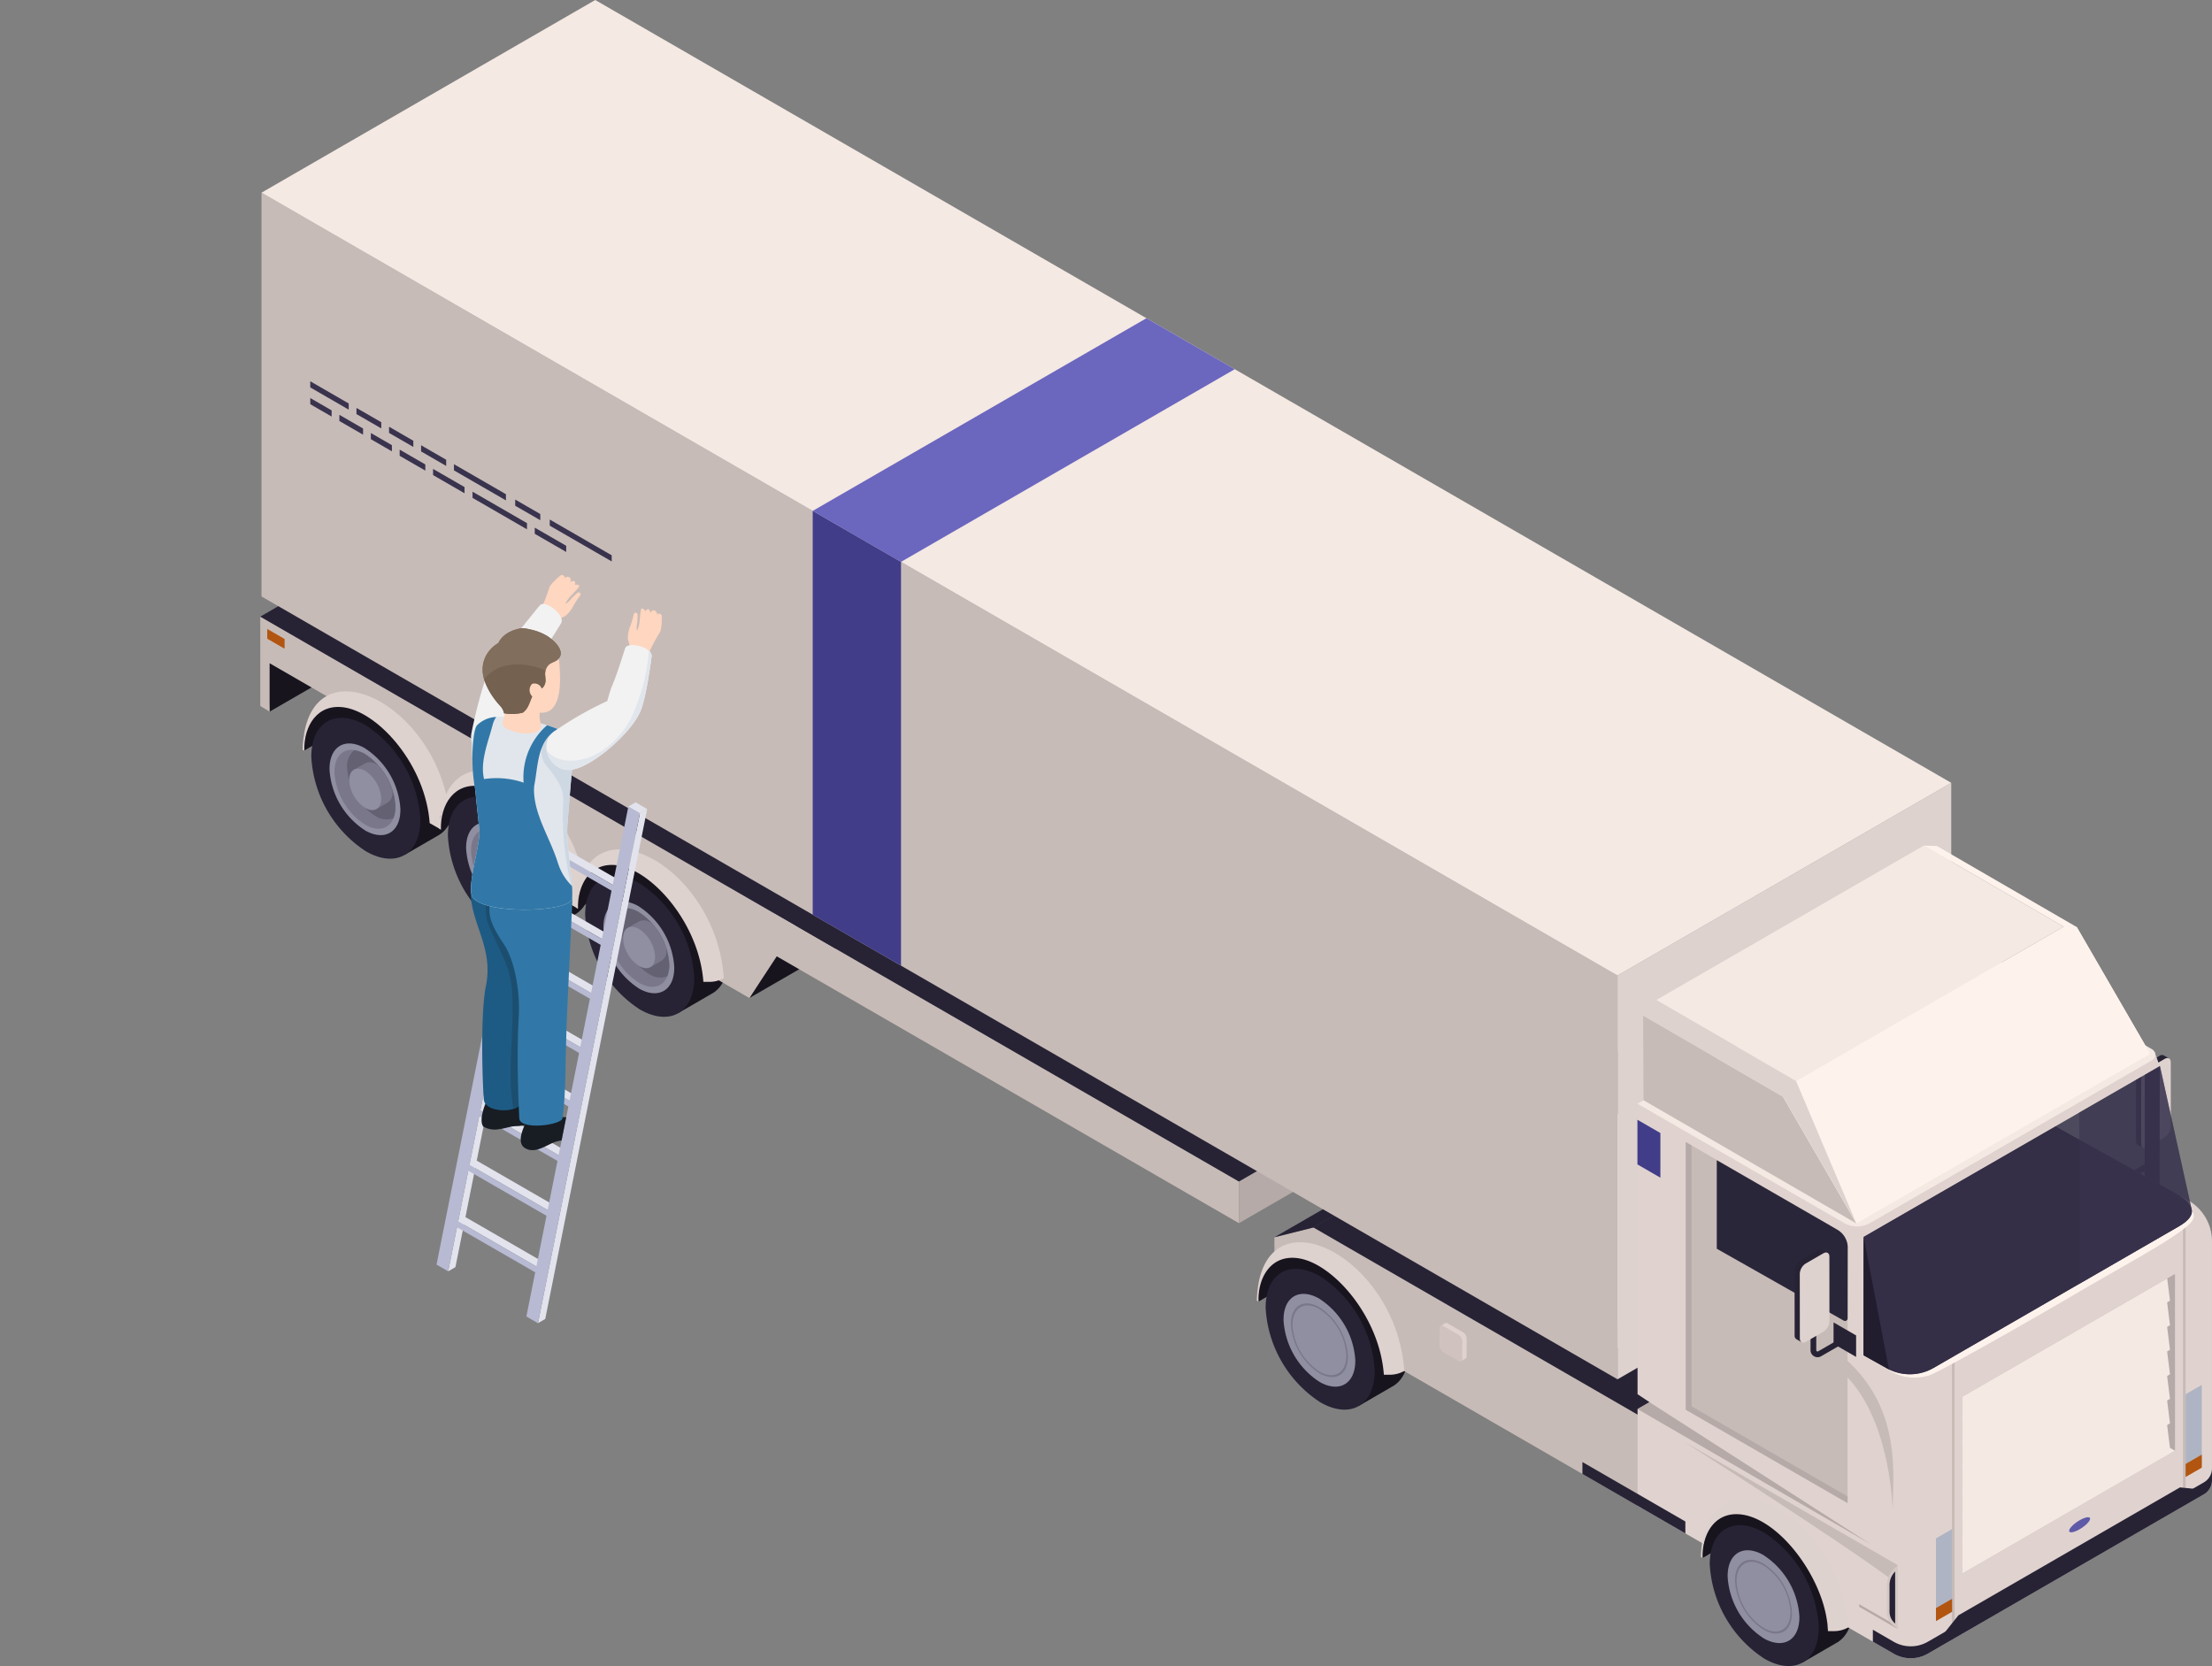 <svg xmlns="http://www.w3.org/2000/svg" xmlns:xlink="http://www.w3.org/1999/xlink" width="298.679" height="225" viewBox="0 0 298.679 225"><rect x="0" y="0" width="298.679" height="225" fill="#808080" stroke="none"/><defs><clipPath id="a"><rect width="298.679" height="225" fill="none"/></clipPath><clipPath id="c"><path d="M140.773,130.187v12.326l41.175-23.772V106.415Z" transform="translate(-140.773 -106.415)" fill="none"/></clipPath><linearGradient id="d" x1="-5.383" y1="1.592" x2="-5.344" y2="1.592" gradientUnits="objectBoundingBox"><stop offset="0" stop-color="#c7bbb7"/><stop offset="1" stop-color="#e0d3cf"/></linearGradient><clipPath id="f"><path d="M124.172,113.5l-.625.362a.336.336,0,0,1,.34.033l2.094,1.209a.893.893,0,0,1,.194.164,1.352,1.352,0,0,1,.167.255.7.7,0,0,1,.035.079.823.823,0,0,1,.072.313l-.006,2.407a.334.334,0,0,1-.14.305l.625-.362a.332.332,0,0,0,.139-.307l.008-2.406a.876.876,0,0,0-.072-.316,1.216,1.216,0,0,0-.164-.28.908.908,0,0,0-.231-.216l-2.094-1.208a.44.44,0,0,0-.214-.066.239.239,0,0,0-.126.033" transform="translate(-123.547 -113.47)" fill="none"/></clipPath><linearGradient id="g" x1="-34.334" y1="7.336" x2="-34.054" y2="7.336" gradientUnits="objectBoundingBox"><stop offset="0" stop-color="#eddfdb"/><stop offset="1" stop-color="#e0d3cf"/></linearGradient><clipPath id="i"><path d="M177.38,110.123a14.582,14.582,0,0,1-14.576,0l-22.361-12.91v39.22l1.62,1.08-1.62.935v13.058l8.924,5.151a5.469,5.469,0,0,1,1.063-2.582,5.706,5.706,0,0,1,4.5-2.415.873.873,0,0,1,.89.83,2.683,2.683,0,0,1,1.91.9,8.41,8.41,0,0,1,2.528,1.579c2.946,2.621,5.37,7.33,6.43,11.691l8.335,4.811a4.615,4.615,0,0,0,4.621,0l37.269-21.517a2.186,2.186,0,0,0,1.094-1.9l0-32.14a6.376,6.376,0,0,0-2.681-5.317c-.15-.1-.3-.2-.463-.287l-17.956-10.06,14.047-8.091-.686-1.933Z" transform="translate(-140.443 -90.231)" fill="none"/></clipPath><linearGradient id="j" x1="-2.851" y1="1.01" x2="-2.83" y2="1.01" xlink:href="#d"/><clipPath id="l"><path d="M168.3,137.639v4.141l28.034-16.186-.482-3.86Z" transform="translate(-168.301 -121.733)" fill="none"/></clipPath><linearGradient id="m" x1="-7.633" y1="1.25" x2="-7.588" y2="1.25" gradientUnits="objectBoundingBox"><stop offset="0" stop-color="#e0d3cf"/><stop offset="1" stop-color="#f4e9e3"/></linearGradient><clipPath id="n"><path d="M168.3,135.535v4.139l28.034-16.185-.482-3.86Z" transform="translate(-168.301 -119.629)" fill="none"/></clipPath><linearGradient id="o" x1="-7.634" y1="1.355" x2="-7.588" y2="1.355" xlink:href="#m"/><clipPath id="p"><path d="M168.3,133.431v4.139l28.034-16.186-.482-3.859Z" transform="translate(-168.301 -117.525)" fill="none"/></clipPath><linearGradient id="q" x1="-7.634" y1="1.461" x2="-7.588" y2="1.461" xlink:href="#m"/><clipPath id="r"><path d="M168.3,131.327v4.139l28.034-16.188-.482-3.857Z" transform="translate(-168.301 -115.421)" fill="none"/></clipPath><linearGradient id="s" x1="-7.634" y1="1.566" x2="-7.588" y2="1.566" xlink:href="#m"/><clipPath id="t"><path d="M168.3,129.222v4.139l28.034-16.186-.482-3.859Z" transform="translate(-168.301 -113.316)" fill="none"/></clipPath><linearGradient id="u" x1="-7.634" y1="1.672" x2="-7.588" y2="1.672" xlink:href="#m"/><clipPath id="v"><path d="M168.3,127.117v4.141l28.034-16.186-.482-3.86Z" transform="translate(-168.301 -111.211)" fill="none"/></clipPath><linearGradient id="w" x1="-7.633" y1="1.778" x2="-7.588" y2="1.778" xlink:href="#m"/><clipPath id="x"><path d="M168.3,125.619v3.221l28.034-16.185-.376-3.006Z" transform="translate(-168.301 -109.65)" fill="none"/></clipPath><linearGradient id="y" x1="-7.736" y1="1.9" x2="-7.69" y2="1.9" xlink:href="#m"/><clipPath id="aa"><rect width="17.676" height="21.701" fill="none"/></clipPath><clipPath id="ab"><rect width="44.338" height="41.616" fill="none"/></clipPath><clipPath id="ac"><rect width="15.223" height="29.407" fill="none"/></clipPath><clipPath id="ad"><path d="M166.162,123.767c5.551,6.389,5.693,17.521,5.693,17.521.107-5.753,1.522-16.331-10.227-23.233-13.1-7.453-9.579-5.468-15.919-8.972,0,0,15.768,9.3,20.453,14.684" transform="translate(-145.709 -109.083)" fill="none"/></clipPath><radialGradient id="ae" cx="0.743" cy="0.409" r="0.641" gradientTransform="matrix(1.164, 0, 0, -1, 1.36, 3.307)" gradientUnits="objectBoundingBox"><stop offset="0" stop-color="#e0d3cf"/><stop offset="0.011" stop-color="#dfd2ce"/><stop offset="0.587" stop-color="#cdc1bd"/><stop offset="1" stop-color="#c7bbb7"/></radialGradient><clipPath id="ag"><rect width="26.363" height="23.731" fill="none"/></clipPath><clipPath id="ah"><path d="M167.7,145.466l3.76,2.17-.022-5.986L145.1,123.9c9.24,6.2,16.374,14.584,22.6,21.561" transform="translate(-145.095 -123.905)" fill="none"/></clipPath><linearGradient id="ai" x1="-6.454" y1="1.034" x2="-6.409" y2="1.034" xlink:href="#d"/><clipPath id="aj"><path d="M159.452,137.944l5.216,3.01-.919-.886-4.3-2.48Z" transform="translate(-159.452 -137.588)" fill="none"/></clipPath><linearGradient id="ak" x1="-45.531" y1="1.581" x2="-45.245" y2="1.581" gradientUnits="objectBoundingBox"><stop offset="0" stop-color="#c7bbb7"/><stop offset="1" stop-color="#b5aaa7"/></linearGradient><clipPath id="am"><path d="M172.046,141.972a3.143,3.143,0,0,1,.7-1.089l.557-.557-28.895-16.684s20.149,12.817,27.635,18.331" transform="translate(-144.411 -123.641)" fill="none"/></clipPath><radialGradient id="an" cx="0.944" cy="0.946" r="1.707" gradientTransform="matrix(0.634, 0, 0, -1, -2.877, 3.31)" gradientUnits="objectBoundingBox"><stop offset="0" stop-color="#e0d3cf"/><stop offset="1" stop-color="#c7bbb7"/></radialGradient><clipPath id="ap"><rect width="30.419" height="101.03" fill="none"/></clipPath></defs><g transform="translate(-1215 -610)"><g transform="translate(1215 610)" clip-path="url(#a)"><path d="M23.279,56.178l-.46.949.477,6.7,7.119-4.111Z" transform="translate(13.107 32.269)" fill="#17141e"/><g clip-path="url(#a)"><path d="M121.276,109.1c-1.768-1.809-3.794-2.687-5.729-1.785l.3-.175-1.022.59-4.649,2.683c-3.133,9.327,3.4,17.4,10.509,17.98,0,0,4.674-2.708,4.678-2.714,1.26-.8,2.036-2.409,2.036-4.682,0-4.207-2.651-9.209-6.126-11.9" transform="translate(62.824 61.437)" fill="#17141e"/><path d="M109.3,106.6l0,7.96,1.617.934c-.3-2.527-.065-4.944,4.419-5.965a3.94,3.94,0,0,1,2.853.4,16.275,16.275,0,0,1,7.363,12.754,8.782,8.782,0,0,1-.088,1.2l33.387,19.277V130.839l-44.274-25.56Z" transform="translate(62.78 60.472)" fill="#c7bbb7"/></g><g transform="translate(221.632 167.539)"><g transform="translate(0)" clip-path="url(#c)"><rect width="41.175" height="36.098" transform="translate(0)" fill="url(#d)"/></g></g><g clip-path="url(#a)"><path d="M156.937,139.519l-44.3-25.579,41.174-23.772,44.3,25.579Z" transform="translate(64.696 51.792)" fill="#272335"/><path d="M155.1,126.21l-32.558-18.8V104.2l32.558,18.8Z" transform="translate(70.388 59.851)" fill="#c7bbb7"/><path d="M167.746,110.358l-24.523,14.159V121.3l24.523-14.157Z" transform="translate(82.267 61.544)" fill="#c7bbb7"/><path d="M155.1,128.161l-32.559-18.8,24.523-14.159L179.624,114Z" transform="translate(70.388 54.686)" fill="#f4e9e3"/><path d="M111.481,107.408l-2.987,2.521-.436,1.633a5.2,5.2,0,0,0-.157,1.8l.061.7,9.33-5.388Z" transform="translate(61.966 61.695)" fill="#17141e"/><path d="M123.273,122.585c0,4.695-3.3,6.6-7.363,4.251a16.274,16.274,0,0,1-7.363-12.753c0-4.7,3.3-6.6,7.363-4.251a16.274,16.274,0,0,1,7.363,12.753" transform="translate(62.348 62.509)" fill="#272335"/><path d="M115.012,122.9a10.674,10.674,0,0,1-4.929-8.343c-.049-3.125,2.085-4.46,4.759-2.979a10.667,10.667,0,0,1,4.929,8.341c.047,3.127-2.086,4.46-4.759,2.98" transform="translate(63.23 63.743)" fill="#908ea1"/><path d="M107.789,114.424l.225.131c-.093-3.352,1.782-6.488,5.554-5.821,4.627.827,10.813,7.9,11.378,15.7l.841,0a3.858,3.858,0,0,0,1.919-.516c-1.083-15.722-19.482-24.8-19.918-9.494" transform="translate(61.913 61.199)" fill="#ded2cf"/><path d="M114.5,112.272c-2.125-1.176-3.818-.115-3.782,2.368a8.482,8.482,0,0,0,3.916,6.627c2.125,1.176,3.819.117,3.782-2.368a8.478,8.478,0,0,0-3.916-6.627m.131,8.747a8.011,8.011,0,0,1-3.7-6.263c-.036-2.347,1.565-3.349,3.572-2.237a8.013,8.013,0,0,1,3.7,6.263c.035,2.347-1.565,3.349-3.574,2.237" transform="translate(63.593 64.213)" fill="#797789"/><path d="M150.453,91.5,109.3,115.265l5.281-1.318,41.156-23.761Z" transform="translate(62.781 51.803)" fill="#272335"/></g><g transform="translate(194.512 178.647)"><g clip-path="url(#f)"><rect width="5.635" height="6.233" transform="translate(-2.235 1.29) rotate(-30)" fill="url(#g)"/></g></g><g clip-path="url(#a)"><path d="M126.033,114.975l-2.094-1.209c-.26-.15-.475-.033-.477.266l-.006,2.406a1.046,1.046,0,0,0,.474.82l2.094,1.209c.26.15.471.024.471-.275l.006-2.406a1.026,1.026,0,0,0-.468-.811" transform="translate(70.913 65.309)" fill="#d0c3bf"/><path d="M39.426,61.847c-1.768-1.809-3.794-2.687-5.729-1.785l.3-.175-1.022.59L28.33,63.16c-3.133,9.327,3.4,17.4,10.509,17.98,0,0,4.674-2.708,4.678-2.714,1.26-.8,2.036-2.41,2.036-4.682,0-4.207-2.651-9.209-6.126-11.9" transform="translate(15.81 34.293)" fill="#17141e"/><path d="M51.16,68.621c-1.768-1.809-3.794-2.687-5.729-1.784l.3-.176-1.022.59-4.649,2.683c-3.133,9.327,3.4,17.4,10.509,17.98,0,0,4.674-2.708,4.678-2.714,1.26-.8,2.037-2.409,2.037-4.682,0-4.207-2.653-9.209-6.128-11.9" transform="translate(22.55 38.185)" fill="#17141e"/><path d="M62.912,75.407c-1.768-1.809-3.794-2.688-5.729-1.784l.3-.176-1.022.59L51.816,76.72c-3.133,9.327,3.4,17.4,10.509,17.98,0,0,4.674-2.708,4.678-2.714,1.259-.8,2.036-2.409,2.036-4.682,0-4.207-2.651-9.209-6.126-11.9" transform="translate(29.3 42.083)" fill="#17141e"/><path d="M92.83,78.889,64.272,95.377l6.365-10.322L99.195,68.569Z" transform="translate(36.917 39.386)" fill="#17141e"/><path d="M22.322,52.883V64.96l1.26.757V59.182l11.243,6.491,3.845.2,6.043,6.156,1.669,6.734c.318.32,6.337-3.5,6.617-3.166l5.236,1.727,3.856,4.892,2.858,8.653,1.474.852a1.886,1.886,0,0,1,.2-.4c2.831-4.267,7.6-6.864,11.556-2.2a22.436,22.436,0,0,1,4.528,12l5.66,3.268,6.364-9.7Z" transform="translate(12.822 30.376)" fill="#c7bbb7"/><path d="M94.73,102.844l-72.408-41.8L61.043,38.684l72.408,41.8Z" transform="translate(12.822 22.22)" fill="#272335"/><path d="M129.148,120.178,66.4,83.948V78.323l62.752,36.23Z" transform="translate(38.137 44.988)" fill="#c7bbb7"/><path d="M123.056,100.8l-16.8,9.7v-5.625l16.8-9.7Z" transform="translate(61.032 54.667)" fill="#b5aaa7"/><path d="M129.148,118.092,66.4,81.862l16.8-9.7,62.752,36.23Z" transform="translate(38.137 41.449)" fill="#272335"/><path d="M22.428,16.525l183.1,105.71v54.526L22.428,71.05Z" transform="translate(12.882 9.492)" fill="#c7bbb7"/><path d="M183.788,121.668l-45.064,26.017V93.16l45.064-26.017Z" transform="translate(79.682 38.567)" fill="#ded2cf"/><path d="M205.524,131.728,22.428,26.018,67.492,0l183.1,105.711Z" transform="translate(12.882 0)" fill="#f4e9e3"/><path d="M69.7,43.819,81.623,50.7v54.524L69.7,98.344Z" transform="translate(40.037 25.169)" fill="#413d89"/><path d="M81.624,60.194,69.7,53.311l45.062-26.017,11.923,6.883Z" transform="translate(40.037 15.677)" fill="#6b66be"/><path d="M181.321,104.83a.387.387,0,0,1-.194-.723l4.7-2.714a.518.518,0,0,0,.257-.444V97.4a.387.387,0,0,1,.775,0v3.552a1.289,1.289,0,0,1-.642,1.115l-4.7,2.714a.388.388,0,0,1-.194.052" transform="translate(103.928 55.722)" fill="#272335"/><path d="M186.951,90.539a.577.577,0,0,0-.581.058L184,91.967a1.77,1.77,0,0,0-.808,1.39l.008,8.728a.568.568,0,0,0,.236.52l.707.412,3.519-12.066Z" transform="translate(105.222 51.974)" fill="#272335"/><path d="M187.632,91.311c0-.513-.368-.71-.814-.452l-2.373,1.37a1.765,1.765,0,0,0-.809,1.389l.008,8.73c0,.513.368.721.814.464l2.373-1.371a1.785,1.785,0,0,0,.809-1.4Z" transform="translate(105.48 52.124)" fill="#ded2cf"/><path d="M149.569,129.4l-2.988,2.521-.434,1.633a5.2,5.2,0,0,0-.159,1.8l.063.7,9.328-5.386Z" transform="translate(83.843 74.325)" fill="#17141e"/><path d="M159.363,131.092c-1.768-1.809-3.794-2.687-5.729-1.785l.3-.175-1.022.59-4.649,2.683c-3.133,9.327,3.4,17.4,10.509,17.98,0,0,4.674-2.708,4.678-2.714,1.26-.8,2.037-2.409,2.037-4.682,0-4.207-2.653-9.209-6.128-11.9" transform="translate(84.701 74.067)" fill="#17141e"/><path d="M161.36,144.575c0,4.695-3.3,6.6-7.363,4.251a16.274,16.274,0,0,1-7.363-12.753c0-4.7,3.3-6.6,7.363-4.251a16.274,16.274,0,0,1,7.363,12.753" transform="translate(84.225 75.14)" fill="#272335"/><path d="M153.1,144.89a10.677,10.677,0,0,1-4.929-8.341c-.047-3.127,2.085-4.462,4.761-2.98a10.669,10.669,0,0,1,4.928,8.341c.047,3.127-2.083,4.462-4.759,2.98" transform="translate(85.107 76.374)" fill="#908ea1"/><path d="M183.952,90.645l-.016,16.334,2.014,1.163.022-16.216Z" transform="translate(105.652 52.066)" fill="#272335"/></g><g transform="translate(221.113 142.059)"><g clip-path="url(#i)"><rect width="77.566" height="82.067" transform="translate(0)" fill="url(#j)"/></g></g><g clip-path="url(#a)"><path d="M197.013,133.142,168.3,149.719V125.842l28.712-16.578Z" transform="translate(96.671 62.76)" fill="#b5aaa7"/><path d="M192.476,122.766,168.3,140.379v1.584l28.712-16.577Z" transform="translate(96.671 70.516)" fill="#f4e9e3"/></g><g transform="translate(264.972 191.656)"><g transform="translate(0)" clip-path="url(#l)"><rect width="34.301" height="31.378" transform="translate(-8.681 5.012) rotate(-30)" fill="url(#m)"/></g></g><g transform="translate(264.972 188.343)"><g transform="translate(0)" clip-path="url(#n)"><rect width="34.301" height="31.377" transform="translate(-8.68 5.011) rotate(-30)" fill="url(#o)"/></g></g><g transform="translate(264.972 185.031)"><g transform="translate(0)" clip-path="url(#p)"><rect width="34.3" height="31.377" transform="matrix(0.866, -0.5, 0.5, 0.866, -8.68, 5.011)" fill="url(#q)"/></g></g><g transform="translate(264.972 181.718)"><g transform="translate(0)" clip-path="url(#r)"><rect width="34.301" height="31.377" transform="matrix(0.866, -0.5, 0.5, 0.866, -8.68, 5.011)" fill="url(#s)"/></g></g><g transform="translate(264.972 178.404)"><g transform="translate(0)" clip-path="url(#t)"><rect width="34.3" height="31.377" transform="translate(-8.68 5.011) rotate(-30)" fill="url(#u)"/></g></g><g transform="translate(264.972 175.09)"><g transform="translate(0)" clip-path="url(#v)"><rect width="34.301" height="31.378" transform="translate(-8.681 5.012) rotate(-30)" fill="url(#w)"/></g></g><g transform="translate(264.972 172.632)"><g transform="translate(0)" clip-path="url(#x)"><rect width="33.873" height="30.636" transform="translate(-8.31 4.798) rotate(-30)" fill="url(#y)"/></g></g><g clip-path="url(#a)"><path d="M167.587,152.939a.181.181,0,0,1-.181-.179V116.7a.181.181,0,0,1,.362,0v36.06a.18.18,0,0,1-.181.179" transform="translate(96.157 66.929)" fill="#c7bbb7"/><path d="M187.4,141.5a.181.181,0,0,1-.183-.18v-36.06a.182.182,0,0,1,.364,0v36.06a.181.181,0,0,1-.181.18" transform="translate(107.539 60.357)" fill="#c7bbb7"/><path d="M149.615,133.423l-13.9-8.026v1.612l13.9,8.026Z" transform="translate(77.953 72.027)" fill="#272335"/><path d="M205.322,127.832l-37.271,21.517a4.616,4.616,0,0,1-4.621,0l-2.805-1.62v1.612l2.805,1.62a4.623,4.623,0,0,0,4.621,0l37.271-21.517a2.188,2.188,0,0,0,1.094-1.9v-1.611a2.187,2.187,0,0,1-1.094,1.894" transform="translate(92.262 72.338)" fill="#272335"/><path d="M202.923,103.929c-.817-2.421-3.405,3.009-34.41,21.045a6.382,6.382,0,0,1-6.43.491c-.86-.424,1.708,1.988,5.416.872,1.017-.29,12.071-6.49,20.058-11.186,5.776-3.4,12.164-6.779,14.773-8.966,1.22-1.022.926-1.562.594-2.256" transform="translate(93.004 59.384)" fill="#fef3ec"/><path d="M163.617,108.943,144.584,97.954v36.14L166.422,146.7V113.8a5.613,5.613,0,0,0-2.806-4.86" transform="translate(83.048 56.264)" fill="#c7bbb7"/><path d="M145.365,133.643V98.405l-.781-.45V134.1L166.423,146.7v-.9Z" transform="translate(83.049 56.265)" fill="#b5aaa7"/><path d="M185.775,96.6l-25.933,14.941-.014,15.975,3.426,1.916a6.4,6.4,0,0,0,6.028-.2l33.136-19.13c2.949-1.7,1.688-3.223-.524-4.5Z" transform="translate(91.804 55.485)" fill="#272335"/><path d="M163.51,108.893,147.24,99.51v11.95l17.14,9.706a.351.351,0,0,0,.523-.334l.013-9.708a2.828,2.828,0,0,0-1.406-2.231" transform="translate(84.574 57.158)" fill="#272335"/><g transform="translate(231.814 156.669)" opacity="0.2" style="mix-blend-mode:multiply;isolation:isolate"><g transform="translate(0)"><g clip-path="url(#aa)"><path d="M163.51,108.893,147.24,99.51v11.95l17.14,9.706a.351.351,0,0,0,.523-.334l0-3.212.008-6.5a2.828,2.828,0,0,0-1.406-2.231" transform="translate(-147.24 -99.511)" fill="#39334e"/></g></g></g><path d="M168.311,119.414l-27.867-16.089,41.107-23.734,28.363,16.374a.858.858,0,0,1,0,1.486l-38.041,21.963a3.565,3.565,0,0,1-3.563,0" transform="translate(80.67 45.717)" fill="#f4e9e3"/><path d="M143.534,103.861l-3.1-1.792V96.04l3.1,1.792Z" transform="translate(80.662 55.165)" fill="#413d89"/><g transform="translate(251.631 143.958)" opacity="0.7" style="mix-blend-mode:screen;isolation:isolate"><g transform="translate(0)"><g clip-path="url(#ab)"><path d="M199.85,91.437,159.843,114.5l-.016,15.975,3.427,1.916a6.4,6.4,0,0,0,6.028-.2l33.136-19.13c1.11-.641,1.642-1.267,1.738-1.855a1.148,1.148,0,0,0-.033-.433Z" transform="translate(-159.827 -91.437)" fill="#39334e"/></g></g></g><g transform="translate(280.746 143.958)" opacity="0.6" style="mix-blend-mode:screen;isolation:isolate"><g transform="translate(0)"><g clip-path="url(#ac)"><path d="M193.5,110.777l-4.274-19.34L178.32,97.724v23.122l13.475-7.781c1.11-.641,1.644-1.267,1.738-1.855a1.15,1.15,0,0,0-.032-.433" transform="translate(-178.32 -91.437)" fill="#39334e"/></g></g></g><path d="M159.842,106.088l-.016,15.977,3.427,1.914Z" transform="translate(91.803 60.936)" fill="#211d2e"/><path d="M171.937,139.448l-29.88-19.186-1.614.934Z" transform="translate(80.67 69.078)" fill="#b5aaa7"/></g><g transform="translate(229.404 171.74)"><g clip-path="url(#ad)"><rect width="27.668" height="32.206" transform="translate(0 0)" fill="url(#ae)"/></g></g><g clip-path="url(#a)"><path d="M200.942,127.8l-34.408,19.866,2.239-2.815L198.7,127.571Z" transform="translate(95.656 73.276)" fill="#272335"/><g transform="translate(228.437 195.076)" opacity="0.2"><g transform="translate(0)"><g clip-path="url(#ag)"><g transform="translate(0 0)"><g clip-path="url(#ah)"><rect width="34.743" height="33.802" transform="matrix(0.863, -0.505, 0.505, 0.863, -10.35, 6.064)" fill="url(#ai)"/></g></g></g></g></g></g><g transform="translate(251.041 216.618)"><g transform="translate(0)" clip-path="url(#aj)"><rect width="5.51" height="6.199" transform="translate(-1.45 2.537) rotate(-60.255)" fill="url(#ak)"/></g></g><g clip-path="url(#a)"><path d="M161.826,137.017v3.671a2.073,2.073,0,0,0,.76,1.6l.716.586v-8.64l-.556.557a3.137,3.137,0,0,0-.921,2.221" transform="translate(92.952 77.106)" fill="#d4c8c4"/><path d="M162.053,140.2v-3.577a2.6,2.6,0,0,1,.76-1.837v7.022a2.08,2.08,0,0,1-.76-1.607" transform="translate(93.083 77.421)" fill="#272335"/></g><g transform="translate(227.36 194.66)"><g transform="translate(0)" clip-path="url(#am)"><rect width="28.895" height="18.331" transform="translate(0 0)" fill="url(#an)"/></g></g><g clip-path="url(#a)"><path d="M145.876,136.413l.225.131c-.093-3.352,1.782-6.488,5.554-5.821,4.934.882,10.421,8.148,11.263,14.414.074.406.065.731.091.951s.024.337.024.337l.841,0a3.858,3.858,0,0,0,1.919-.516c-1.083-15.722-19.482-24.8-19.918-9.494" transform="translate(83.791 73.83)" fill="#ded2cf"/><path d="M180.293,130.33c0,.335-.635.975-1.419,1.426s-1.418.548-1.418.211.636-.975,1.418-1.426,1.419-.546,1.419-.211" transform="translate(101.93 74.746)" fill="#5e5aa7"/><path d="M152.583,134.262c-2.125-1.176-3.818-.117-3.782,2.368a8.482,8.482,0,0,0,3.916,6.627c2.125,1.176,3.82.117,3.782-2.368a8.478,8.478,0,0,0-3.915-6.627m.131,8.747a8.011,8.011,0,0,1-3.7-6.263c-.036-2.347,1.565-3.349,3.572-2.237a8.013,8.013,0,0,1,3.7,6.263c.035,2.347-1.565,3.349-3.574,2.237" transform="translate(85.47 76.844)" fill="#797789"/><path d="M189.628,129.675l-2.179,1.258V120.039l2.179-1.258Z" transform="translate(107.67 68.228)" fill="#aeb4c3"/><path d="M187.449,126.02v1.757l2.179-1.258v-1.757Z" transform="translate(107.67 71.663)" fill="#b25510"/><path d="M168.215,142.038l-2.179,1.258V132.4l2.179-1.258Z" transform="translate(95.37 75.329)" fill="#aeb4c3"/><path d="M166.036,138.383v1.757l2.179-1.258v-1.757Z" transform="translate(95.37 78.764)" fill="#b25510"/><path d="M157.253,113.42v2.9l3.047,1.76v-2.9Z" transform="translate(90.325 65.148)" fill="#272335"/><path d="M159.562,115.351l-3.245,1.874a.175.175,0,0,1-.263-.153v-3.1a.388.388,0,0,0-.776,0v3.1a.95.95,0,0,0,1.428.823l3.243-1.874c.346-.2-.08-.849-.387-.671" transform="translate(89.191 65.245)" fill="#272335"/><path d="M157.672,107.216a.577.577,0,0,0-.581.058l-2.374,1.37a1.77,1.77,0,0,0-.808,1.39l.008,8.728a.568.568,0,0,0,.236.52l.707.412,3.519-12.066Z" transform="translate(88.405 61.553)" fill="#272335"/><path d="M158.353,107.989c0-.513-.368-.71-.814-.452l-2.373,1.37a1.767,1.767,0,0,0-.809,1.389l.008,8.73c0,.513.368.721.814.463l2.373-1.37a1.785,1.785,0,0,0,.809-1.4Z" transform="translate(88.662 61.704)" fill="#ded2cf"/><path d="M160.933,104.326,142.048,93.379l36.121-20.854,18.885,10.947Z" transform="translate(81.591 41.658)" fill="#f4e9e3"/><path d="M169.719,115.173,140.97,98.531l-.047-11.424,18.885,10.947Z" transform="translate(80.946 50.034)" fill="#c7bbb7"/><path d="M190.809,79.477l1.777.057L202.5,96.652l-39.667,22.9-9.911-17.118,1.77-2.1Z" transform="translate(87.836 45.651)" fill="#fef3ec"/><path d="M161.579,96.717,142.694,85.77l-1.771,2.1,18.886,10.947,9.909,17.118Z" transform="translate(80.945 49.266)" fill="#ded2cf"/><path d="M185.652,83.528,166.767,72.581l-1.778-.057,18.885,10.947,11.688,17.175Z" transform="translate(94.769 41.658)" fill="#fef3ec"/><path d="M25.261,56.613l-2.34-1.351V53.946l2.34,1.351Z" transform="translate(13.166 30.987)" fill="#b25510"/><path d="M29.632,60.152l-2.987,2.521-.436,1.633a5.2,5.2,0,0,0-.157,1.8l.061.7,9.33-5.388Z" transform="translate(14.952 34.551)" fill="#17141e"/><path d="M41.423,75.329c0,4.695-3.3,6.6-7.363,4.251A16.274,16.274,0,0,1,26.7,66.827c0-4.7,3.3-6.6,7.363-4.251a16.274,16.274,0,0,1,7.363,12.753" transform="translate(15.334 35.365)" fill="#272335"/><path d="M25.955,67.178l.225.131c-.093-3.352,1.782-6.487,5.554-5.821,4.627.827,10.813,7.8,11.378,15.6l1.516.866,0-.959,1.241-.327c-1.083-15.722-19.482-24.8-19.918-9.494" transform="translate(14.908 34.062)" fill="#ded2cf"/><path d="M33.131,75.546a10.546,10.546,0,0,1-4.87-8.24c-.046-3.087,2.059-4.405,4.7-2.943a10.545,10.545,0,0,1,4.87,8.239c.046,3.089-2.059,4.407-4.7,2.944" transform="translate(16.233 36.627)" fill="#908ea1"/><path d="M32.874,74.445a9.066,9.066,0,0,1-4.186-7.085c-.039-2.654,1.77-3.788,4.043-2.53a9.063,9.063,0,0,1,4.186,7.083c.039,2.656-1.771,3.79-4.043,2.532" transform="translate(16.477 36.943)" fill="#797789"/><path d="M32.109,64.814a3.9,3.9,0,0,0-1.382-.468,2.8,2.8,0,0,0-.957,2.412,8.293,8.293,0,0,0,3.829,6.48,2.685,2.685,0,0,0,2.421.283A4.121,4.121,0,0,0,36.3,71.9a9.066,9.066,0,0,0-4.186-7.085" transform="translate(17.099 36.96)" fill="#636172"/><path d="M35.545,69.072a9.857,9.857,0,0,0-1.817-3.183,3.416,3.416,0,0,0-.318-.222,1.516,1.516,0,0,0-1.544-.143L30.34,66.4l3.087,5.284,1.526-.88a1.53,1.53,0,0,0,.62-1.393,3.218,3.218,0,0,0-.028-.343" transform="translate(17.427 37.549)" fill="#797789"/><path d="M34.274,69.974c0,1.379-.968,1.94-2.163,1.25a4.784,4.784,0,0,1-2.165-3.749c0-1.381.968-1.94,2.165-1.25a4.784,4.784,0,0,1,2.163,3.749" transform="translate(17.201 37.87)" fill="#908ea1"/><path d="M41.348,66.916l-2.987,2.521-.436,1.633a5.2,5.2,0,0,0-.157,1.8l.061.7,9.33-5.388Z" transform="translate(21.682 38.436)" fill="#17141e"/><path d="M53.139,82.094c0,4.695-3.3,6.6-7.363,4.251a16.274,16.274,0,0,1-7.363-12.753c0-4.7,3.3-6.6,7.363-4.251a16.274,16.274,0,0,1,7.363,12.753" transform="translate(22.064 39.251)" fill="#272335"/><path d="M37.671,73.942l.225.131c-.093-3.352,1.782-6.488,5.554-5.821,4.627.827,10.813,7.8,11.378,15.6l1.516.866,0-.959,1.241-.327c-1.083-15.722-19.482-24.8-19.918-9.494" transform="translate(21.638 37.947)" fill="#ded2cf"/><path d="M44.847,82.31a10.546,10.546,0,0,1-4.87-8.24c-.046-3.087,2.059-4.405,4.7-2.943a10.545,10.545,0,0,1,4.87,8.239c.046,3.089-2.059,4.407-4.7,2.944" transform="translate(22.962 40.512)" fill="#908ea1"/><path d="M44.59,81.209A9.066,9.066,0,0,1,40.4,74.124c-.039-2.654,1.77-3.788,4.043-2.53a9.063,9.063,0,0,1,4.186,7.085c.039,2.654-1.771,3.788-4.043,2.53" transform="translate(23.207 40.829)" fill="#797789"/><path d="M43.825,71.578a3.905,3.905,0,0,0-1.382-.468,2.8,2.8,0,0,0-.957,2.412A8.293,8.293,0,0,0,45.314,80a2.685,2.685,0,0,0,2.421.283,4.126,4.126,0,0,0,.276-1.623,9.066,9.066,0,0,0-4.186-7.085" transform="translate(23.829 40.845)" fill="#636172"/><path d="M47.261,75.836a9.857,9.857,0,0,0-1.817-3.183,3.41,3.41,0,0,0-.318-.222,1.516,1.516,0,0,0-1.544-.143l-1.526.882,3.087,5.284,1.526-.88a1.53,1.53,0,0,0,.62-1.393,3.218,3.218,0,0,0-.028-.343" transform="translate(24.157 41.434)" fill="#797789"/><path d="M45.989,76.739c0,1.381-.968,1.94-2.165,1.25a4.791,4.791,0,0,1-2.163-3.749c0-1.381.97-1.94,2.163-1.25a4.782,4.782,0,0,1,2.165,3.749" transform="translate(23.93 41.756)" fill="#908ea1"/><path d="M53.121,73.713l-2.987,2.521L49.7,77.866a5.2,5.2,0,0,0-.157,1.8l.061.7,9.33-5.388Z" transform="translate(28.444 42.34)" fill="#17141e"/><path d="M64.913,88.891c0,4.695-3.3,6.6-7.363,4.251a16.274,16.274,0,0,1-7.363-12.753c0-4.7,3.3-6.6,7.363-4.251a16.274,16.274,0,0,1,7.363,12.753" transform="translate(28.827 43.155)" fill="#272335"/><path d="M49.428,80.729l.225.131c-.093-3.352,1.782-6.488,5.554-5.821,4.627.827,10.813,7.9,11.378,15.7l.841,0a3.858,3.858,0,0,0,1.919-.516c-1.083-15.722-19.482-24.8-19.918-9.494" transform="translate(28.391 41.845)" fill="#ded2cf"/><path d="M56.619,89.107a10.546,10.546,0,0,1-4.87-8.24c-.046-3.087,2.059-4.405,4.7-2.943a10.545,10.545,0,0,1,4.87,8.239c.046,3.089-2.059,4.407-4.7,2.944" transform="translate(29.724 44.416)" fill="#908ea1"/><path d="M56.363,88.006a9.066,9.066,0,0,1-4.186-7.085c-.039-2.654,1.77-3.788,4.043-2.53a9.063,9.063,0,0,1,4.186,7.085c.039,2.654-1.771,3.788-4.043,2.53" transform="translate(29.969 44.733)" fill="#797789"/><path d="M55.6,78.375a3.9,3.9,0,0,0-1.382-.468,2.8,2.8,0,0,0-.957,2.412,8.293,8.293,0,0,0,3.829,6.48,2.685,2.685,0,0,0,2.421.283,4.126,4.126,0,0,0,.276-1.623A9.066,9.066,0,0,0,55.6,78.375" transform="translate(30.59 44.749)" fill="#636172"/><path d="M59.034,82.633a9.857,9.857,0,0,0-1.817-3.183,3.413,3.413,0,0,0-.318-.222,1.516,1.516,0,0,0-1.544-.143l-1.527.882,3.089,5.284,1.526-.88a1.53,1.53,0,0,0,.62-1.393,3.215,3.215,0,0,0-.028-.343" transform="translate(30.918 45.339)" fill="#797789"/><path d="M57.762,83.535c0,1.381-.968,1.94-2.165,1.25a4.787,4.787,0,0,1-2.163-3.749c0-1.381.968-1.94,2.163-1.25a4.782,4.782,0,0,1,2.165,3.749" transform="translate(30.692 45.659)" fill="#908ea1"/><path d="M31.8,36.532l-5.192-3V32.7l5.192,3Zm1.047.6,3.35,1.935v-.836L32.849,36.3Zm7.677,3.6L37.248,38.84v.836l3.278,1.892ZM44.964,43.3l-3.39-1.957v.834l3.39,1.957ZM57.67,50.63l-3.39-1.957v.836l3.39,1.957ZM67.311,56.2l-8.365-4.829V52.2l8.365,4.829Zm-21.3-12.3v.836l7.019,4.051v-.836ZM29.493,36.631,26.61,34.967V35.8l2.883,1.664Zm1.047.6v.836l3.2,1.848v-.834Zm4.251,3.29,2.842,1.641V41.33L34.791,39.69Zm3.889,2.245,3.465,2v-.834l-3.465-2Zm4.512,2.606,4.249,2.453v-.836l-4.249-2.453Zm5.328,2.239v.836c1.121.647,6.463,3.731,7.352,4.246v-.836c-.831-.48-6.646-3.837-7.352-4.246m8.4,5.687,4.248,2.453v-.836L56.92,52.466Z" transform="translate(15.285 18.782)" fill="#39334e"/></g></g><g transform="translate(1273.943 687.646)"><path d="M16.3,40.23l.985-.575L3.516,108.508l-.978.569Z" transform="translate(-0.963 -15.051)" fill="#e2e3ec"/><path d="M22.189,38.767l.983-.575,1.572.9-.985.575Z" transform="translate(-8.422 -14.495)" fill="#e2e3ec"/><path d="M0,107.963l1.573.911L15.338,40.023l-1.57-.9Z" transform="translate(0 -14.847)" fill="#b7bad2"/><path d="M16.3,145.866,5.624,139.7l-.987.571L16.3,147Z" transform="translate(-1.76 -53.023)" fill="#e2e3ec"/><path d="M16.191,147.351,4.53,140.623l-.171.792,11.83,6.813Z" transform="translate(-1.654 -53.372)" fill="#b7bad2"/><path d="M18.806,133.6,8.13,127.44l-.983.57,11.658,6.734Z" transform="translate(-2.713 -48.369)" fill="#e2e3ec"/><path d="M18.7,135.088,7.044,128.354l-.171.792,11.83,6.811Z" transform="translate(-2.609 -48.716)" fill="#b7bad2"/><path d="M21.122,121.628l-10.666-6.161-.989.568,11.655,6.729Z" transform="translate(-3.593 -43.825)" fill="#e2e3ec"/><path d="M21.017,123.112,9.363,116.384l-.171.79,11.825,6.807Z" transform="translate(-3.489 -44.173)" fill="#b7bad2"/><path d="M23.5,109.777l-10.672-6.161-.985.574L23.5,110.919Z" transform="translate(-4.496 -39.327)" fill="#e2e3ec"/><path d="M23.4,111.272l-11.657-6.73-.172.794,11.83,6.805Z" transform="translate(-4.39 -39.678)" fill="#b7bad2"/><path d="M25.847,98.125,15.175,91.963l-.981.572,11.655,6.732Z" transform="translate(-5.387 -34.904)" fill="#e2e3ec"/><path d="M25.738,99.617,14.083,92.886l-.177.792,11.832,6.809Z" transform="translate(-5.278 -35.254)" fill="#b7bad2"/><path d="M28.2,86.349,17.533,80.187l-.983.57L28.2,87.487Z" transform="translate(-6.281 -30.434)" fill="#e2e3ec"/><path d="M28.1,87.836l-11.655-6.73-.175.79L28.1,88.7Z" transform="translate(-6.174 -30.783)" fill="#b7bad2"/><path d="M30.443,74.544,19.771,68.382l-.989.576,11.665,6.724Z" transform="translate(-7.129 -25.954)" fill="#e2e3ec"/><path d="M30.336,76.034,18.672,69.31,18.5,70.1l11.833,6.808Z" transform="translate(-7.022 -26.306)" fill="#b7bad2"/><path d="M32.818,62.763,22.147,56.6l-.987.572L32.818,63.9Z" transform="translate(-8.031 -21.481)" fill="#e2e3ec"/><path d="M32.717,64.25,21.058,57.521l-.167.8,11.825,6.8Z" transform="translate(-7.929 -21.832)" fill="#b7bad2"/><path d="M35.843,51.508,22.079,120.362l.983-.574L36.825,50.934Z" transform="translate(-8.38 -19.332)" fill="#e2e3ec"/><path d="M41.738,50.047l.987-.575,1.562.906-.983.573Z" transform="translate(-15.841 -18.777)" fill="#e2e3ec"/><path d="M19.551,119.252l1.569.908L34.883,51.305l-1.565-.9Z" transform="translate(-7.42 -19.129)" fill="#b7bad2"/><g clip-path="url(#ap)"><path d="M24.663,6.155l.062-.075c.381-.163.774-.346,1.15-.521A4.322,4.322,0,0,0,27,4.161a10.355,10.355,0,0,1,.9-1.375c.226-.392-.228-.47-.3-.43a10.342,10.342,0,0,0-1.224,1.215c-.081.034-.372.355-.431.29.3-.813,1.357-1.587,1.833-2.31.116-.176-.307-.314-.564-.226a2.589,2.589,0,0,1,.016-.277c0-.341-.282-.239-.725-.14A.33.33,0,0,0,26.609.47C26.49.253,26.119.124,25.73.45c.137-.1.119-.459-.383-.45a7.7,7.7,0,0,0-1.4,1.349,1.43,1.43,0,0,0-.209.383A25,25,0,0,1,22.69,4.458c-.083.124-.168.245-.253.365A7.645,7.645,0,0,0,24.488,6.44a3.345,3.345,0,0,1,.178-.284" transform="translate(-8.516 0)" fill="#ffd6bf"/><path d="M13.535,12.041c1.251-1.133,3.932-4.666,4.732-5.569.75-.795,3.46,1.387,2.85,2.429-.027.035-4.5,7.486-5.77,8.008a2.339,2.339,0,0,1-2.968-1.248c-.317-.529-1.8.017-.588-1.548.218-.282,1.4-1.722,1.747-2.072" transform="translate(-4.297 -2.391)" fill="#f2f2f2"/><path d="M12.621,28.781c-1.851,1.875-5.584.456-5.063-2.358a65.359,65.359,0,0,1,2.712-9.76c1.349-3.643,1.6-3.954,3.4-2.839a2.143,2.143,0,0,1,.668,1.018c1.241,3.01.178,12.021-1.716,13.94" transform="translate(-2.85 -5.03)" fill="#f2f2f2"/><path d="M41.972,12.731c.006-.032.012-.062.017-.1-.124-.395-.242-.812-.352-1.211a4.323,4.323,0,0,1,.333-1.762,10.393,10.393,0,0,0,.46-1.576c.15-.427.5-.133.521-.052a10.048,10.048,0,0,1-.124,1.721c.029.084-.027.514.062.516.423-.755.321-2.063.558-2.9.058-.2.438.029.539.282a2.677,2.677,0,0,0,.2-.193c.257-.223.365.062.578.459a.33.33,0,0,1,.26-.372c.241-.051.58.146.586.655-.014-.169.271-.39.591,0a7.7,7.7,0,0,1-.112,1.943,1.394,1.394,0,0,1-.154.408,25.157,25.157,0,0,0-1.388,2.568c-.041.143-.077.287-.112.43a7.661,7.661,0,0,1-2.563-.5q.058-.157.1-.32" transform="translate(-15.803 -2.77)" fill="#ffd6bf"/><path d="M24.468,117.42l-.629,3.153a3.976,3.976,0,0,0-1.05.261c-1.194.5-2.646,1.567-3.925.745-.935-.6-.473-2.042-.018-3.052a3.022,3.022,0,0,1,1.936-1.913c.306-.094.877-.215,1.129.035a3.844,3.844,0,0,0,2.557.773" transform="translate(-6.954 -44.217)" fill="#171d23"/><path d="M10.375,114.564s-1,2.263-.346,3.193a3.106,3.106,0,0,0,2.172.347c.712-.062,1.508-.388,2.208-.4a5.926,5.926,0,0,0,4.357-1.963c2.075-2.138-1.241-1.838-3.449-1.358a17.062,17.062,0,0,1-4.94.179" transform="translate(-3.723 -43.283)" fill="#171d23"/><path d="M14.169,96.139l2.015-26.453a3.2,3.2,0,0,0-2.606-3.768c-1.8-.218-5.746-1.684-6.035.118-.818,5.112,3.127,8.438,1.942,14.2-.784,3.823-.444,13.727-.267,15.373s4.195,1.861,4.953.53" transform="translate(-2.82 -24.727)" fill="#1d5b84"/><path d="M15.411,96.275l2.015-26.453a3.2,3.2,0,0,0-2.606-3.768c-.692-.086-1.694-.351-2.685-.547-1.037,1.966-1.894,4.1-1.155,6.315,1.132,3.019,3.019,5.662,3.272,9.059.406,5.289-.748,10.823.19,16.074a1.671,1.671,0,0,0,.972-.679" transform="translate(-4.062 -24.863)" fill="#1c4e70"/><path d="M21.368,97.365c.472-3,.39-7.705.54-11.969.124-3.53.648-14.2.648-14.2,0-.548.2-3.019.138-4.061-.146-2.42-.782-3.878-1.951-3.876-1.67,0-9.183.089-9.183,3.833,0,2.371-.577,3.119,1.851,6.685,1.617,2.374,2.253,6.816,2.057,9.917-.367,5.8.072,13.666.071,13.716.166,1.6,5.684.88,5.829-.042" transform="translate(-4.365 -24.008)" fill="#3178a8"/><path d="M20.533,45.311c-.239,2.837.841,8.072.62,10.078-.215,1.966-13.018,2.242-13.57-.521C7.149,52.683,8.845,48,8.624,45.953c-.467-4.343-1.082-10.17-1.039-12.141.042-1.657,1.531-3.294,4.9-2.9l3.8.545c.931.535,5.07,1.128,5.483,3.513a9.379,9.379,0,0,0-.534,2.211c-.218,1.878-.668,7.72-.7,8.128" transform="translate(-2.851 -11.71)" fill="#e1e6ec"/><path d="M26.337,46.213c.035-.408.484-6.251.7-8.128a9.379,9.379,0,0,1,.534-2.211c-.233-1.351-1.66-2.127-3.025-2.643-1.946.872-2.149,3.734-1.179,4.95,1.258,1.635,2.517,3.019,2.391,5.033a39.159,39.159,0,0,0,1.207,11.765c-.124-2.445-.827-6.424-.63-8.768" transform="translate(-8.655 -12.613)" fill="#ced8e3"/><path d="M20.561,25.084l-.071,0c-.228-.514-1.878-.519-2.436-.532a19.489,19.489,0,0,0-2.954.089l-.183.8h-.034a4.575,4.575,0,0,0-.1,1.655,4.35,4.35,0,0,1-.237,1.541c-.22.558-.272,1.1.424,1.448,1.837.911,4.052.738,4.5.016.31-.5-.3-1.233-.012-2.474.252-1.091,1.11-2.151,1.044-2.49l.052-.062" transform="translate(-5.467 -9.313)" fill="#ffd6bf"/><path d="M10.534,32.006a3.125,3.125,0,0,1,.491-1.109,3.889,3.889,0,0,0-2.606,1.137c-.473.518-.973,4.73-.233,8.668H9.931c-1.57-2.778-.121-5.919.6-8.7" transform="translate(-2.964 -11.727)" fill="#3178a8"/><path d="M19.19,42.112c0,.121.846.121.846,0,.967-3.02.282-7.168,3.487-8.889-.49-.208-.993-.38-1.444-.526a9.323,9.323,0,0,0-2.888,9.415" transform="translate(-7.151 -12.41)" fill="#3178a8"/><path d="M19.237,55.64c-1.088-3.5-3.35-6.63-3.226-10.254a11.275,11.275,0,0,0-8.048-.794c.2,2.1.445,4.415.66,6.412.22,2.048-1.475,6.731-1.04,8.915.551,2.762,13.353,2.486,13.57.521a10.122,10.122,0,0,0-.012-1.685,7.422,7.422,0,0,1-1.9-3.116" transform="translate(-2.85 -16.761)" fill="#3178a8"/><path d="M22.65,17.925c.195,2.544.166,5.15-1.2,6.232a2.129,2.129,0,0,1-1.683.295c-.124-.019-.248-.046-.372-.075a6.682,6.682,0,0,1-1.8-.756c-.614-.384-1.338-2.668-1.524-3.45-.585-2.482,1.281-2.7,2.845-3.909s3.537-.877,3.735,1.662" transform="translate(-6.059 -5.916)" fill="#ffd6bf"/><path d="M18.876,12.7a7.368,7.368,0,0,0-2.42-.961,6.219,6.219,0,0,0-1.111-.172c-2.6.381-3.179,2-3.179,2s-5.009,2.62.29,8.557a2,2,0,0,1,.467.94,5.942,5.942,0,0,0,2.544-.091,2.442,2.442,0,0,0,.769-.995c.181-.382.31-.787.489-1.171a1.8,1.8,0,0,1,.43-.62c.31-.264.757-.341,1.041-.633a1.467,1.467,0,0,0,.325-1.081c-.008-.248-.042-.5-.055-.745a.95.95,0,0,1,.011-.124,1.616,1.616,0,0,1,.5-1.1c.513-.438,1.079-.362,1.48-1.051.383-.655-.083-1.692-1.574-2.742" transform="translate(-3.805 -4.39)" fill="#816e5d"/><path d="M18.879,12.7a7.368,7.368,0,0,0-2.42-.961,6.219,6.219,0,0,0-1.111-.172c-2.6.381-3.179,2-3.179,2a4.164,4.164,0,0,0-1.935,4.918c1.725-2.313,5.016-2.376,7.57-1.489a2.868,2.868,0,0,1,.718.33,1.46,1.46,0,0,1,.447-.832c.512-.438,1.079-.362,1.48-1.051.383-.655-.083-1.692-1.574-2.742" transform="translate(-3.808 -4.39)" fill="#816e5d"/><path d="M10.351,21.483a9.824,9.824,0,0,0,2.224,3.639,2,2,0,0,1,.467.94,5.942,5.942,0,0,0,2.544-.091c.712-.5.922-1.448,1.255-2.164a1.78,1.78,0,0,1,.43-.62c.31-.264.757-.341,1.041-.633a1.475,1.475,0,0,0,.325-1.082c-.008-.248-.042-.5-.055-.745a.971.971,0,0,1,.011-.124,2.49,2.49,0,0,1,.043-.271,2.923,2.923,0,0,0-.718-.33c-2.553-.888-5.843-.825-7.57,1.489" transform="translate(-3.928 -7.391)" fill="#746150"/><path d="M21.887,24.266a1.028,1.028,0,0,1-.2,1.408,1.2,1.2,0,0,1-1.1-2.007,1.029,1.029,0,0,1,1.29.6" transform="translate(-7.687 -8.962)" fill="#ffd6bf"/><path d="M34.533,15.709c-.369,1.15-1.166,3.754-1.857,5.295-.113.3-.363,1.148-.548,1.809a45.84,45.84,0,0,0-7.011,4c-2.409,1.551-.883,5.241,1.75,5.3,2.659.062,8.144-4.623,9.577-7.6.889-1.5,1.666-7.7,1.675-7.738.14-1.2-3.218-2.106-3.586-1.076" transform="translate(-9.076 -5.792)" fill="#f2f2f2"/><path d="M37.789,16.525A27.289,27.289,0,0,1,35.4,25.55a11.629,11.629,0,0,1-4.281,4.657c-2.138,1.3-5.4,1.826-7.131-.236A3.14,3.14,0,0,0,26.9,32.6c2.659.062,8.144-4.623,9.577-7.6.888-1.5,1.666-7.694,1.675-7.737a.884.884,0,0,0-.358-.741" transform="translate(-9.103 -6.272)" fill="#e1e6ec"/></g></g></g></svg>